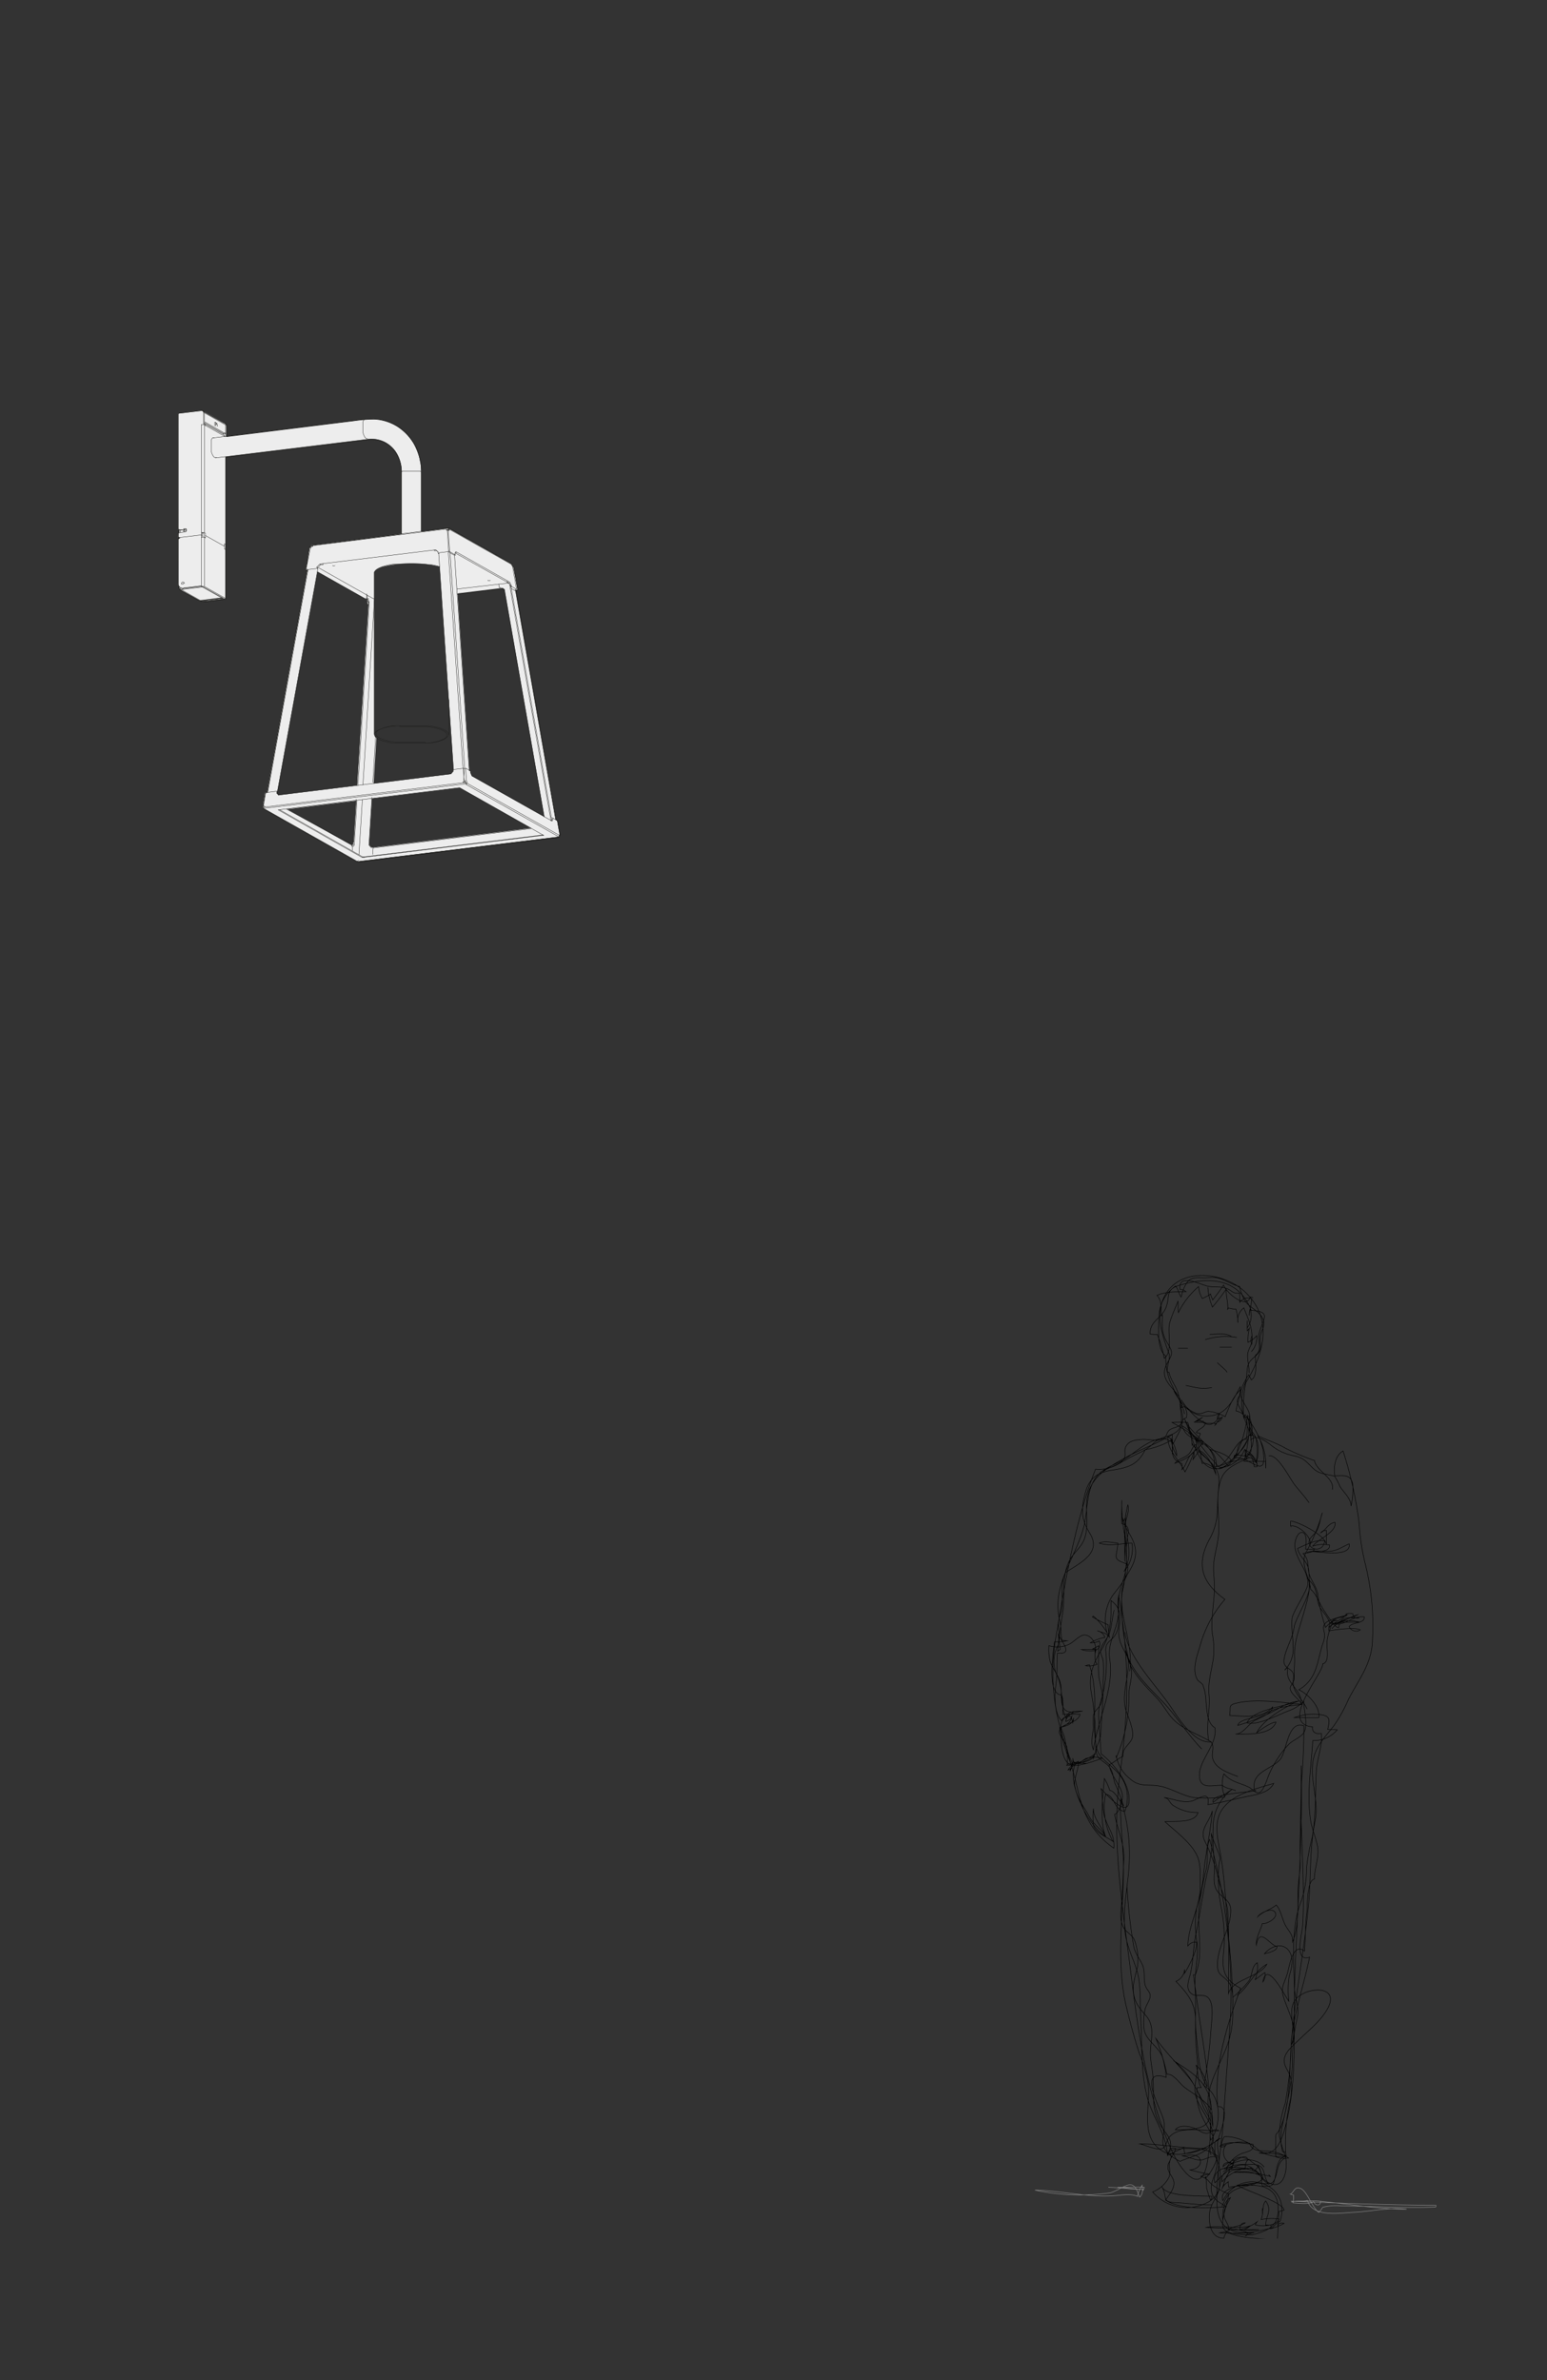 <svg id="Calque_1" data-name="Calque 1" xmlns="http://www.w3.org/2000/svg" xmlns:xlink="http://www.w3.org/1999/xlink" viewBox="0 0 260 400"><rect x="0" y="0" width="260" height="400" fill="#333333" stroke="none"/><defs><style>.cls-1,.cls-3,.cls-4,.cls-7,.cls-8{fill:none;}.cls-2{clip-path:url(#clip-path);}.cls-3{stroke:#000;stroke-width:0.08px;}.cls-3,.cls-4{stroke-miterlimit:10;}.cls-4{stroke:#878787;stroke-width:0.09px;}.cls-5{clip-path:url(#clip-path-2);}.cls-6{fill:#ededed;}.cls-7,.cls-8{stroke:#1d1d1b;stroke-linecap:round;stroke-linejoin:round;}.cls-7{stroke-width:0.06px;}.cls-8{stroke-width:0.1px;}</style><clipPath id="clip-path"><rect class="cls-1" x="173.61" y="214.22" width="67.77" height="162"/></clipPath><clipPath id="clip-path-2"><rect class="cls-1" x="29.84" y="68.9" width="64.33" height="76"/></clipPath></defs><g class="cls-2"><path class="cls-3" d="M203,216.34a10.67,10.67,0,0,0,.77,3.33,35,35,0,0,0,2.3-3c0,1.24.34,2.25.28,3.35-.23.24.22-.16,0-.19.35,0,.94.23,1.37.18a8.6,8.6,0,0,1,.33,2.28,2.57,2.57,0,0,1,1-2.49c.9,2.29,1.58,3.56,1.33,6.14a1.84,1.84,0,0,1,0-1.35c.33,1.16-.53,1.85-.68,2.93-.11.8.25,2.29.25,3.23M189.05,274.3c.61,4.25,5.13,8.82,7.49,12.22,1.38,2,4.08,6.56,7,6.22-1.95-1.17-4.45-2-6.12-3.55-1.17-1.1-1.85-2.61-3-3.82-2.28-2.44-4.64-4.55-5.21-8,.93,3.53,3.75,6.08,6.15,8.57s4.22,5.51,6.62,8m-12.57,22.91a85.77,85.77,0,0,0,1.09,10c.19,1.42,1,2.21,1.51,3.38s.12,2.34.5,3.52c.18.56.76,1,.8,1.56.06.77-.67,1.58-.84,2.31a10,10,0,0,0-.16,3.58c.41,1.86,2.51,2.83,3.08,4.58a18.68,18.68,0,0,1,.62,3.35c-4.67-1.64-1.35,4.57-.64,6.54.64,1.76.13,2.48.06,4.14s1.47,2.74,2.91,3.43c1.67-.78,4.39-1.24,5.25-3,1.24-2.63-2-5.57-2.63-8-.48-1.92.49-3.72.3-5.65a58.56,58.56,0,0,1-.34-7c.06-2.87-1.35-4.61-3.29-6.6a2.34,2.34,0,0,0,1.46-2c0,.19.05.46,0,.63.63-1,2.25-4,2-5.23a1.57,1.57,0,0,0-1.45.66c.06-3.56,2.16-6.69,2.08-10.25,0-1.53.13-3.53-.54-4.94-1-2.19-3.64-4.1-5.38-5.7,1.47-.18,5,.35,5.54-1.55a7.16,7.16,0,0,1-4.24-1.24c-.61-.45-.55-1.14-1.46-1.27,1.56.19,3.15,1,4.73.57,1-.3,3.09-1.95,2.63.62,2.31-.34,4.52-.94,6.76-1.41,1.48-.3,3.52-.59,4.31-2.16-2.86.88-6.84,1.73-8.66,4.37-1.45,2.12-.78,4.82-.35,7.15.93,5.12,1,10.28,1.53,15.44.31,3,.51,6,.59,9a20.08,20.08,0,0,0,2.67-2.7c.69-.91.41-2.51,1.46-3.12a6.13,6.13,0,0,1-.35,2.84c.55-.38,1.12-.86,1.63-1.2a2,2,0,0,1-.34,1.58c.64-3.79,3.64,2.27,4.36,3.25a15.69,15.69,0,0,1,.08-4.33,7.5,7.5,0,0,0,.48-2.72c-.46-2.88-3.09-2.8-4.66-.92.67-.21,2.17-.47,2.1-1.23-1.13-.15-2.93-3.42-3.46-.26-.09-1.23.69-2.4,1-3.58.81.11,2.87-1.06,2.08-2-.59-.73-2.45.23-2.81.8.86-.87,2.14-1.14,3.07-1.93.84.89,1,2.54,1.68,3.64.54.89,1.17,1.41,1.06,2.56,1-2.28.92-5.79.91-8.28,0-1.69.39-3.25.37-5-.05-5.45.25-10.89.18-16.34.28,12.21-.7,24.38-1.1,36.58-.26,7.94.51,16.14-1.52,23.91-.58,2.26-1.54,5.34-4.44,4.58a18.84,18.84,0,0,1,4.53.51,5.88,5.88,0,0,1-5.1-1.37c-1.26-1-3.6-2-5.31-1.85a4.4,4.4,0,0,0-.55,1.78c.43-.17.55,0,.91-.46a2,2,0,0,0,1.06,3.26c0,1.59-2.11.84-1.76,3,1.1-1.46,5-3.66,6.32-1.08-1.89-.84-2.51-.66-4.43-.48a19.09,19.09,0,0,1,6.21.67,1.07,1.07,0,0,0-.3-.3m-.73-1.28c-1.63-2.06-5.17-1.19-6.72.36.64-.47,3.49-3.11,3.95-1.66-.95-.55-2.18-.56-2.51.68-.67-.27-1.52-.24-1.65.52a16.85,16.85,0,0,1,1.75-1.13c.35,1.14-1,1.69-1.76,2m-.18,5.84c.64-1.36,1-2.22,2.32-2.87,1.08-.51,2.25-.54,3.34-1m-3.11-31.6c1.9-1.33,2.94-4.14,5-5.24-1.16,2.2-5.81,2.5-6.44,4.92,0-4.54.16-9.22-.13-13.74-.12-1.86-1.08-3.45-1.51-5.24a26.84,26.84,0,0,0-2.28-6.5c-1.07-2.1.68-3.19,1.2-5.22-.32,3.89-1.26,7.59-1.53,11.49a32.65,32.65,0,0,1-1.11,4.89,17.52,17.52,0,0,0,.07,5.78c.28,2.67-.52,5.21-.32,7.9s-.1,5.18.21,7.75c.34,2.94.29,5.93,1.81,8.55.17-.81-1.14-3.12-1.86-3.6.45,1.33.18,2.63.87,3.76a4,4,0,0,0-.68,0c-.45,3,1,5.39,2.42,7.76,1,1.58-.86,2.25-.07,3.54m20.28-88.41c1.15-1.52,3-1.53,4.57-1.14-1.15.06-5.42-.29-5.07,1.48,1.17-.21,4.42-.66,5.28-.16a1.29,1.29,0,0,1-1.88-.55c.63-.84,2.57-.43,2.57-1.62-1.82-.28-3.19,1.37-4.91,1.22.95-.74,2.63-.94,3.74-1.59-1.65.52-2.83,1.6-4.64,1.41-.49-1.55-1.74-2.18-2-3.6-.4-1.93-.27-2.53-1.85-4,1.78,1.33-1.91,6.54-2.14,8.24-.28,2-1.35,3.45-1.69,5.37s1.88,1.35,1.57,3.24c-.4,2.35,1.4,3.22,2.29,5.19m.55-27.76c.12-1.28-2.1-3.3-3.31-3a2.16,2.16,0,0,1,0-.84c1.34.1,6,2.5,6,4,0-.82,0-1.64,0-2.45-.41.11-.6,0-.93.42.91-.55,1.25-1.58,2.38-1.76.36,1.61-2.91,2.87-3.74,4a5.52,5.52,0,0,1,2.83-.18c.14,1.34-2.49,1.07-3.29,1.07,1.42,0,7,1.1,6.58-1.27-1.37.58-1.92,1.18-3.51,1.26-1.18.07-2.52-.22-3.59.19m-6.4-16.26c1.62-.18,3.49,3.84,4.43,5s1.59,1.85,2.33,2.9m-9.68-25.4a3.56,3.56,0,0,0,.89-2.68,4.18,4.18,0,0,1-1.47,1.12,7.86,7.86,0,0,1,.23-2.37c-.09.16-.28.36-.34.45a16.52,16.52,0,0,1,0-1.73,5.9,5.9,0,0,0,0,1.19,3.55,3.55,0,0,0,.47-3.19,4,4,0,0,0-.14,1.15c0-1,.46-1.81.34-2.86a1.67,1.67,0,0,0-1.95.65c0-.5,0-1.05-.06-1.56-1.08.14-1.2-.38-2-.72-1.14-.5-2-.18-3.25-.43s-5.14-2.32-4.72.54c.62,0,.7.18,1,.37-1.44,0-3.57,0-4.88.62.92,1,.62,2.19.76,3.41a.16.16,0,0,0,.15-.09c-.05,2-.13,3.12.86,4.71s.81,1.82,0,3.3c-2.07,3.55,2.81,4.62,2.31,7.56.17-.09.37-.13.53-.21a2.27,2.27,0,0,1,.33,1.89c-.8.21-.59.84-1.11,1.26s-1.16.37-1.7.78-.42,1-.92,1.37c-1,.67-2.58.16-3.68.23s-2.33.2-2.8,1.3c-.33.78.23,1.43-.45,2.2s-2.75,1.38-3.75,2m4.89,33.45c.87-5.49-3.3-11.56-.21-16.56,1.06-1.73,1.64-3.25.79-5.31-.6-1.43-1.56-2.44-1.82-4,.07.21.15.42.23.62.19-.41.36-.46.33-1-.25,3.54,1.51,6.28-.27,9.5a6,6,0,0,0,1.34-4.76c-1.9,0-3.49.59-5.5,0,.81-.44,2.14-.11,3.12,0-.2,2.55-1.06,2.64,1.61,3.51.5,1.95-1.54,3.92-2.57,5.39a7.53,7.53,0,0,0-.85,6.17,11.59,11.59,0,0,0-2.32-2.83.75.75,0,0,1-.16.15,19.82,19.82,0,0,0,2.65,1.32,15,15,0,0,0,.22,2.1c-.41-.72-1.18-.77-1.93-1.06a1.64,1.64,0,0,1,1.17,1.08,7.53,7.53,0,0,0-2.46.92,2.92,2.92,0,0,0,1.52-.32c.58,1.94-1.77,1.86-3,1.44.76,0,1.53,0,2.27,0,.06.83-.16,1.81.34,2.49a3.61,3.61,0,0,1-1.91.23,4.28,4.28,0,0,1,.64-.16c1.11,3.51.91,6.29.81,9.89-.09,3.45,1.73,6.57-3,6.52h1.32c-.6,0-1.2,0-1.78,0a6.21,6.21,0,0,0,2.13.15c-.71,0-1.81.23-2.17-.31a3.64,3.64,0,0,0-.33.62,36.66,36.66,0,0,1-2-6.31c1-.3,2.12-.35,2.35-1.59a2.45,2.45,0,0,1-.14.78c0-.26-.23-.7-.26-1a1.3,1.3,0,0,0-1.6.65c-1.4-1.35-1.16-4.62-.93-6.36s.09-3.25.22-5c3.08.35.18-2.45.15-3.31a21.41,21.41,0,0,0,.33,2.67c-.09.07-.36.28-.45.33.21-2.14.49-4.21.84-6.33.49-3-.31-6.81,1.45-9.41.8-1.18,1.84-1.94,2.29-3.36.59-1.86.2-3.85.3-5.75.19-4,2.93-5.65,6.09-7.46,2.69-1.54,5.64-2.51,8.3-4.1.07,1,0,2.41,0,3.26a8,8,0,0,0-.19-2.71,6.48,6.48,0,0,0,.94,3,5.21,5.21,0,0,0-1.45-3.27c-.22,2.46,1.91,3.88,2.84,6a21,21,0,0,0,1.52-3.37,3.78,3.78,0,0,1-.21,1.37c.31-.57.75-1.06,1.11-1.59,1.43.52,2.23,2.72,2.76,3.95-.31-2.43-3-3.27-4-5.19,0,.14,0,.3,0,.44,0-2-.75-2.86-1.25-4.6.79,2.68,5.74,4.85,4.93,8.1,1.23,0,3.28-.93,3.8-2.1.2-.42.15-1.11.35-1.48.51-1,1.6-1.27,2.24-2.17.66,1.54-.22,3-.94,4.32a2.56,2.56,0,0,1-.18-1.41c.19.65.8.76,1.14,1.33a7.09,7.09,0,0,1,.36,1.51c.16,0,.32,0,.49,0,.41-1.48-2.83-2.09-3.79-1.91a.35.35,0,0,0,0,.45c2.17-.5,5.09,3.45,4.91-.2-.13-2.78-1.61-4.92-3.14-7.11a2.79,2.79,0,0,0-.18.72c0-1.1-1.1-2-1.12-3,0-.64.74-1,.55-1.89-1.34,1.21-1.87,2.8-2.6,4.54a7,7,0,0,0-2.8-.9c-.51,0-1.18.56-2,.35a4.44,4.44,0,0,1-2.55-2.28c.61,1.19,3.3,4.19,4.74,4.15a2,2,0,0,0,1.63-1.81c-.36.4-.27.42-.36.85a3.7,3.7,0,0,0,.87-.29,1.23,1.23,0,0,1-.83.84c.26-.39.23-.43.6-.69a5,5,0,0,0-1,1.2,1.18,1.18,0,0,0,.23-.27c-.68-.07-1.41,0-2.1-.07l-.06-.3a6,6,0,0,0-1.2,0,8.7,8.7,0,0,0,1.05-.69c-.49.3-.94.53-1.41.82.62.06,1.26,0,1.87.1-.1.89-1.1.94-1.54,1.64a5.71,5.71,0,0,0,.69.15,2.22,2.22,0,0,1-.69,1.22c.31-.06.74.1,1.06.06a2.93,2.93,0,0,1,0,.66,13.4,13.4,0,0,0-2.4-2M205.5,373.1c0-1.38,0-2.91,1.3-3.77-.47,1-1.26,2-1.06,3.14.13.82.84,1.38.83,2.42-.53.18-1.09.23-1.59.36a50.81,50.81,0,0,0,5.79,0,2.83,2.83,0,0,0-1.37.49c.12-.14.21-.35.34-.48-1.63-.91-5.06-.75-7-.91,2.32-.44,5.32.38,7.43-.29a6.73,6.73,0,0,1-1.08.71,15.23,15.23,0,0,0,2.5-.06c-1.73,0-3.49.09-5.21,0,.86-.62,2-.51,2.9-1.13-.56-.09-.94.45-.91,1.14a6.94,6.94,0,0,0,2.91-1.34c-.12.15-.23.35-.33.5,1,.36,3.54.29,4-.95a9,9,0,0,0-3,.09,3.59,3.59,0,0,0,.22-1.89c0,.21,0,.42,0,.63.16-.67.1-1.38.55-1.87,1.17,1.62,0,2.53,0,4.08.3-.07.59.07.89-.08,0,.2,0,.46,0,.64a8.8,8.8,0,0,0,2.2-.86.89.89,0,0,0-1.12.33M203.31,243.58s5.23,1.27,3.06,2.73a19.47,19.47,0,0,0-4.69-4.32,44.51,44.51,0,0,0-4.71-2.94,19.68,19.68,0,0,1,2.66,0c.64,2.22,1.76,8.38,5.15,7.75s4.51-6.2,4.92-9c-.07.89,1.72,7.52-.48,6.79,1.24-.66,1.4.5,1.91,1.28a15.19,15.19,0,0,0,0-4c-.27-1.2-1.36-1.49-1.1-2.85M204.59,229c.45.48,1.5,1.26,1.64,1.64m-6.94,2.2c1.78.34,2.46.67,4.38.36m-.36-8.95c1.15,0,2.66-.31,3.65.37m3.11,13.7c.09-1.59-1.78-2.92-1.59-4.42a11.59,11.59,0,0,1,1.4-2.88c.05.27.35.61.42.89,1.14-.71.62-3,.71-4.16,1.22-.77.27-2.54.62-3.73.8-2.68,2-3.55-1.35-3.81-2.07-5.31-6.79-5.7-11.93-4.25-2.73.77-1.55,2-2.48,4-.8,1.7-2.6,2.05-2.58,4.23a7.82,7.82,0,0,0,1.21.09,17.6,17.6,0,0,1,1.16,4c1.49-1.07.55-4.19.89-5.79.25-1.13,1-2.68,1.42-3.79.07.63,0,1.27.08,1.89a13.57,13.57,0,0,1,3.39-4.36,4.65,4.65,0,0,0,.63,2,11.81,11.81,0,0,0,1.42-.76c0,.45.25.68.33,1,.62-.82,1.26-1.63,1.82-2.5.5,1.31,3.78,4.15,4.51,2a1.4,1.4,0,0,1,.46.16m-31.42,78.55c1,.09,4.1-.78,4.58-1.59a3.24,3.24,0,0,1,0,.44,7.43,7.43,0,0,0,.25-.83c-.83,1-4.25,1.74-4.18,2.92a3.58,3.58,0,0,0,.47-2.13,2.37,2.37,0,0,0,.21.79c1,.22,1.44-.56,2.17-.79a5.16,5.16,0,0,1,2.56,0c-1.11.41-4.06,1.51-5.2,1.14-1.92-.61-1.71-4.78-1.73-6.37.89-.32,1.69-.82,1.81-1.78-.18.5-.5.62-1,.84,0-.73.76-1.17,1.29-1.64-2.45.33-1.95-2.36-2.09-4.08s-1.15-2.66-1.79-4.22a8.22,8.22,0,0,1-.25-2.81,4.73,4.73,0,0,0,3.35-.21c.74-.32,1.8-1.57,2.6-1.59,1.25,0,2.14,1.68,1.89,2.82,0,0,0-.41,0-.47l-.47,0c.28-.17.71-.36,1-.54,0,1.64-.13,3.33,0,4.95s1,3.32.34,4.86c-.33.72-1,1-1.24,1.87a13.09,13.09,0,0,0,0,2c-.06,1.24-.52,2.59,0,3.81.72-5,3.51-10.21,2.76-15.19-.41-2.68,1-4.51,1.38-7.08.19-1.2,0-2.39.16-3.6.29-1.86,1.29-3.67,1.29-5.57a19.39,19.39,0,0,1,.07-3.88c.2-1.12.62-2.33-.88-2.66-.09-1.29,0-2.62,0-3.91a27.33,27.33,0,0,0,.54,6.07c.29,1.47-.16,2.76,0,4.19a58.34,58.34,0,0,1,0-6.06c.12-1.19.79-2.26.48-3.47a14.88,14.88,0,0,0-.35,5.89,27,27,0,0,1-.62,8.86,18.35,18.35,0,0,0,0,3.92,30.09,30.09,0,0,0,.89,6.27c.76,3.37-1.29,6.65-.16,9.83.43,1.21,1.27,3.17,1,4.31s-1.74,1.66-1.58,3.2c-.87.32-1.55,1.08-2.33,1.39.27,2,2.18,3.61,2.25,5.33,0,.77-.56,2.83-1.33,3,.44,2.48,1.66,4.92,1.55,7.45-.1,2.18-.16,4.46-.31,6.67-.1,1.46-.49,3.28.13,4.67.43.94,1.39,1.33,1.9,2.18a9.62,9.62,0,0,1,.56,4.78,27.25,27.25,0,0,0-.7,3.06c-.07,2.33.63,3.31,2.11,5,1.62,1.85.83,3.93.77,6.25,0,1.48.35,2.68.44,4.11.23,3.71-.41,6,2,9.16,1.14,1.5,1.26,2.23.44,4-.2-3.73-2.66-6.58-3.49-10.12-1-4.19-.75-8.45-1-12.71-.12-2.14,0-4.36-.29-6.49-.28-2.33-1.43-4.25-2-6.45-1.09-3.9,0-8.52.29-12.44a29.68,29.68,0,0,0-1.37-11.62c-.19,3.8.46,7.64.46,11.46,0,7.6-1.32,15.91.48,23.38.63,2.62,1.34,5.23,2.16,7.79a22.09,22.09,0,0,1,1.56,5.61c.23,4.38-1.7,9.74,3.77,11.47.16.84-.41,1.19-.49,1.83-.14,1.25.87,1.76,1,2.79s-.83,2.18-1.41,3c2.38,1.64,7.36,1.37,10.22,1.11-1-.66-2.06-1-2.44-2.29-.49-1.67.8-3.12.83-4.72a2.09,2.09,0,0,0-1.24-2.28c-1-.5-7.48-1-7,.68.9-.53,1.88-.88,2.74-1.38-.06.3.11.76.07,1.06,2,0,4.38-1.37,6-2.53a2,2,0,0,0-.9.61c0,.82,0,1.65,0,2.46-.95-.11-1.59.54-2.45.56s-2.19-.61-3.1-.72c.82,0,2.57-.42,3,.47.58,1.09-.72,1.94-1.65,1.89a34.38,34.38,0,0,0,3.39.76,4.07,4.07,0,0,0-1.54.35c1.26.43,1.07.65,1.95,1.44a14.14,14.14,0,0,0,2.73,1.51c-.07,1.43-1.58,4.84-.79,5.89,1.32,1.74,7.06,1.6,9,1.73.07-1.56.15-3.09.22-4.67.26,0,.62-.21.87-.21.05-1.27-6.78-3.46-7.88-4.21,2.27.12,7-1,2.38-2.53-1.95-.64-6.74-1.21-6.13,2.13,1.25-1.18,3-3.21,5-3,1.59.2,2.4,1.84,3.6,2.69,3,2.13,3.82-2,3.23-4.29a18.27,18.27,0,0,1-1-3.46,18.29,18.29,0,0,1,1-5.26A61.35,61.35,0,0,0,217,343.33c.4-4.82,2.14-9.69,3.1-14.41-2.7.95-1.24-4.09-1.17-5.23.3-4.78,0-9.84-.12-14.64a93.7,93.7,0,0,1,0-10.6c.23-2.82.33-5.57.34-8.4-2.78-1-2.85,4.31-4,5.65-1.54,1.75-5,2.07-4.3,5.22a.44.44,0,0,0,.28,0c-1,.33-7.9.46-7.24,2,.93-.8,2.19-1.51,3.22-2.23a7.87,7.87,0,0,0-3.23,6.31,45.8,45.8,0,0,0,.21,6.09c.16,1.35-.3,2.92.21,4.2.63,1.6,2.49,1.78,2.55,3.64.1,3-2.14,5.95-2.23,9-.07,2,.62,1.84,1.71,3s.83,3.34.85,4.92a15.85,15.85,0,0,1-1.34,6.95c-1.17,2.89-3.75,7.13-2.48,10.35l.3.06a10.63,10.63,0,0,1,.17,2.1,7.94,7.94,0,0,1-.14-2.5m-16.44-84.21c-.33,1.22-.38,2.51-.73,3.72-.29,1-1.31,1.9-1.52,2.83-.16.73.3,1.29.41,2a23.07,23.07,0,0,1,0,3.22c.06,3-.27,6.1-.42,9.12-.05,1-.81,2-.75,2.89.08,1.29,1.37,1.6,2.11,2.45s.68,1.72,1,2.8a34.16,34.16,0,0,1,1.47,3.84c-.57-.63-1.46-2.55-2.31-2.57a8,8,0,0,0-.9-2c-.23,2.64-.83,7.09.16,9.61-.85-1.21-2-1.91-2.68-3.18-.51-1-1.26-2-1.73-3-.77-1.6-1.49-4.4-.56-6a2.4,2.4,0,0,0-1.42.24,20.69,20.69,0,0,0-.08-2.95c-.14-.75-1.28-2-1.27-2.52,0-1.57,3.11-1.29,3.49-3-.94-.06-1.92,0-2.87,0-.08-1.05.18-2.25-.24-3.24-2.56-.12-1.4-7.12-1.18-8.95a7.37,7.37,0,0,0,2.11-.17,6.51,6.51,0,0,1-.87-.07c-.21-1-.11-2.07-.28-3-1.65-6,2.37-10.32,3.92-15.92.71-2.55.4-5.66,1.78-8,1.19-2,3.17-2.39,5-3.46,2.07-1.2,5.94-5.19,8.3-2.67,1-2.13,2-3.2,1.4-5.56-.26-1-.31-2.11-.64-3.07-.4-1.19-1.22-2.1-1.49-3.38a1.59,1.59,0,0,1-.3-.06,13.13,13.13,0,0,1-.24-2.67c-1.54-1.11-1.2-4.8-1.13-6.53a6.37,6.37,0,0,1,2.8-5.22c.42.53.56,1.41.92,1.85.24-.91.71-2.55,1.6-3s2-.12,2.9-.25c2.26-.34,3.18.92,5.33,1.49a8.8,8.8,0,0,0,.88,2.39c.77,1.15,2.43,1.69,3,3s-.25,1.82-.41,3c-.12.91.26,1.61-.16,2.48s-1.52,1.27-1.86,2.26-.13,2.08-.5,3.1a8.5,8.5,0,0,0-.22,5.7c.42,1.45,1.22,2.18.63,3.74a16.56,16.56,0,0,1-2.73,3.8,19.92,19.92,0,0,1,2.82-.62c-1.55.68-3.58,1.48-4.38,3.09s-.72,4-.82,5.66a10,10,0,0,1-1.36,4.94C201,263,202,266,205.87,268.79a19.93,19.93,0,0,0-4.21,7.91c-.54,1.79-1.37,4-.4,5.61.17.28.67.48.89.84a8.13,8.13,0,0,1,.54,2.87c.19,1.38.12,3.53,1.5,4.35.47,3-3,5.63-2.57,8.46.29,1.95,2.36,1.11,3.83,1.22.5.5,1.59.59,2.24.89m-4,69.6c-2.08.08-4.1-.29-6.16-.37-2.41-.1-1.21-.88-2.26-2.68.72,1.78,6.75,1.52,8.4,1.62,0,.38,0,.36-.21.64a17.54,17.54,0,0,1-.67-2.05,9.25,9.25,0,0,0-.16-1.89.21.21,0,0,0,0,.28,8.53,8.53,0,0,0,2-3.78,1.39,1.39,0,0,1-.9-1.49c1.22,2.57,2.65,7.21-.49,9.16a7.55,7.55,0,0,1-9.52-1.6,5.17,5.17,0,0,0,2.74-2.46c.35-.88-.07-1.77.13-2.64s.86-1.35,1-2.22a.84.84,0,0,0-1.17.77c2.45.69,4.14-.39,6.36-.8-3.74.1-7.42-.7-11.18-.73.87.21,3,1.17,3.8.76.65-.31.58-1.13,1-1.71,1.62-2.35,6-1.05,8.46-1.27-1-.5-1.28.41-2,.44-.94,0-1.28-.55-2.28-.91s-2.53-.46-3.05.33c1.38-.07,4.54.14,5.42-1.28.73-1.19-.46-2.87-1-3.9-1.32-2.5-2.4-4.74-4.72-6.45,3.61,2.27,6.18,3.93,6.39,8.3-.87-1.56-3.14-2.74-4.56-3.83-.8-.6-1.83-2.31-2.92-2.18a36.11,36.11,0,0,0-1.87-6c1.75,2.46,3.94,4.57,5.82,6.92a12.16,12.16,0,0,1,2,4.23c.43,1.18,1.33,2,1.42,3.31.07.92-.3,1.64,0,2.62,1.73-2.53,1.94-7.39-1.17-9.16a85.86,85.86,0,0,0,1.2-9.58c.07-1.26.59-4.25-.53-5.24-.77-.69-2,0-2.78-.66-1-.78-.47-2.09-.22-3.1.58-2.3.49-4.64,1-7,.67-3.13,1.05-6.3,1.72-9.43.55-2.59,1.26-4.75.8-7.44a29.52,29.52,0,0,0,1.17,3.05c.56,1.31.29,1.29.12,2.65a25.71,25.71,0,0,0,.4,6.67,26.2,26.2,0,0,1,.48,7c-.27,3-.51,5,2.81,6.71-2.29,6.16-4.52,13.19-3.86,19.88,2.55-.14.06,4.87,0,6-.11,1.43.44,2.64.15,4.07s.41,2.63.07,3.91c-.37,1.44-1.44,2.37-1.59,4s.19,4.18,2.43,4.15c0-.39.34-.74.39-1.06a14.15,14.15,0,0,0,4.36.49c2.71-.69,4.48-1.49,4.35-4.58-.19-4.61-4.91-3.84-8.31-3.44,0-.26-.1-.64-.05-.9a2.46,2.46,0,0,0-1.1,1.23c.45-1,.68-2.62,1.69-3.11.76-.36,2.26-.07,3.22-.48.11.24.37.43.46.62.27-.33.62-.4.72-1,.89,1.67.36,1.83.72,3.43,1.73.18,1.83,0,2.17-1.55.23-1.06.33-3.36,1.8-3.39a31.42,31.42,0,0,1,.59-8.86,10.8,10.8,0,0,0,.2-4.38c-.22-.92-1.05-1.82-1.09-2.76-.07-1.42,1.41-2.56,2.32-3.45,1.7-1.67,3.84-3.3,5-5.44,2.11-3.95-3.56-3.7-5.37-1.54-1.62,1.95.23,5.16-.7,7.59,1.28-2.19-.57-5.54-1.27-7.65-.63-1.92-.07-2.31.51-4.1.35-1.08.9-5.56,2.93-3.92.17-2.14.11-4.36.37-6.44.14-1.08,0-5.49,1.28-5.66,0-1.8.85-3.71.54-5.46-.28-1.58-1-3-1.21-4.69-.6-4.34.15-8.8.4-13.15a5,5,0,0,0,4.12-1.81c-.53-.06-1.08,0-1.61-.05.44-1.89.4-2.37-1.76-2.54a9,9,0,0,0-3.84.56c1.36-.05,2.74.06,4.09,0,.36-1.78-1.88-4.08-3.35-4.68,3.07-1.77,3.08-4.71,4-7.64a4.47,4.47,0,0,0,.35-1.52c0-.71-.49-1.31.1-2s2.8-1.11,3.68-1.43c-.38.41-1.45.36-2.12.73a12.28,12.28,0,0,0-1.51,1.37,31.39,31.39,0,0,1-1.32-5.7c-.29-1.34-1.15-2.21-1.46-3.38s.12-2.24-1-3.33c.63-.17,1.61-.08,1.9-.69l-1.47-.06c.05-.56.34-2.49-.44-2.76s-1.23,1-1.32,1.57c-.38,2.51,2.14,4.49,2.15,6.95,0,1.16-2.57,4.77-2.67,5.92-.14,1.63.18,3.22.18,4.85a5,5,0,0,1-1.14,3.51c-.7.91.32-.79.2.44-.22,2.23,2.49,3.16,2.3,5.6-3.27-.3-7.34-.93-10.56-.26-1.91.4-1.18.65-1.47,2.13,2.38.14,5.58.6,7.23-1.43-.18,1.27-2.23,1.79-3.17,2.39s-1.89,2.22-3.07,2.17c1.88,0,6,.26,6.81-2-.84,0-2.58,1.27-3.25,1.78,1-2,4.17-4,6.18-4.91M205,226.41h2m-9,.19h1.64m2.93-1.46a11.12,11.12,0,0,1,5.29-.37m-8.22,14.8c.82,3,5,3.17,4.77,6.93,2.27-.3,3.26-4.88,5.07-4.59.18-2,.63-4.22-1.74-4.79.13-1.29.87-2.62.69-4.06-1.33,2.56-2.52,5-5.72,4.91-2.7,0-4.25-2.06-5.44-4.25m10.78,64.85c-1.59-.64-3.9-1.34-4.26-3.17-.21-1,.58-2.23-.64-2.89-.54-2.55.31-5.15.05-7.74-.2-2,.41-4,.72-6a13.74,13.74,0,0,0-.16-4.15c-.27-2.47.26-5,.35-7.44.06-1.44-.24-2.89-.13-4.3.15-1.84.78-3.59.85-5.46.07-2.05-.25-4.09-.12-6.14.12-1.8.53-3.42-.69-4.92-1.05-1.31-2.32-2-3.1-3.61-.61.52-.65,1.22-1.2,1.69-.71.61-1.67.76-2.26,1.49,3-1.09,5.1-2.83,2.34-5.57,1.47,1.78,2.61,3.49,4.18,5.19.83.91.74,1.29,2.13.93a4.76,4.76,0,0,0,3.06-2.86,4.16,4.16,0,0,1,2,2c.44-.94.67-4.79-1.18-4.41a.78.78,0,0,0,.43,0,6.36,6.36,0,0,0-.53-3.26m-4.2,129.33c-.08-1,.85-1.61.94-2.71a12.7,12.7,0,0,0,2.69-.24,1.43,1.43,0,0,1,.58-1.46c.47.59,1.37.9,1.72,1.57.77,1.48-.23,1.41,1.58,2.6-1.15-1.66-.26-3.31-2.84-3.29-1.26,0-3.46-.17-4.31.92a4.76,4.76,0,0,1,2.5-2.68c.77-.38,2.3-.37,2.05-1.62-1.37-.13-4.48-.68-5.59.31,2-.49,3-.94,5-.49.36,1.29,1.64,1.27,2.62,1.31a7.22,7.22,0,0,1,3.94,1.18,4.81,4.81,0,0,1-2.13-.18,29.8,29.8,0,0,1,0-3.78c1.35-1.36,1.66-4.48,2.08-6.3a32.06,32.06,0,0,0,.7-6.18,30.67,30.67,0,0,1,.75-6.91c.54-2-.4-3.49-.44-5.49-.08-4.61-.58-9.95,1.14-14.28a16.19,16.19,0,0,0,.91-5.59,37.07,37.07,0,0,1,.95-5.15c.7-3.79.47-7.53.71-11.33.13-2,1.1-4.23.82-6.18-.81.16-1.6-.14-1.46-1.09-5.77-.54,1.94-9.15,1.69-10.59,1.15-.23.73-2.33.73-3.23,0-1.62.57-2.53,1-4.09a2.21,2.21,0,0,1,.63,0c-.65.11-1.26.47-1.29,1.16.88-.86,2.37-1.35,3-2.26a2,2,0,0,1,1,0c.08.6.47.83,1.09.7-1.67.05-3.21-.53-3.46,1.62-.63.1-1.9-2.06-2.35-2.69-.67-.91-1.53-3.21-2.35-3.7-.28-2.21-1.83-4.41-.74-6.34a31,31,0,0,0,2.7-6.57c-.36,1-.48,2.12-.92,3-.25.52-1.12,1.11-1.25,1.59-.48,1.77,2.41,2.22,2.54.12-1.49-.24-3.22.72-4.53,1.28.23,1.37,1.52,2.08,1.82,3.36a19.57,19.57,0,0,1,.14,2.88c.13,2-1.86,7.25-2.23,9.23-.5,2.65-.07,2.3-.33,5.08a11.61,11.61,0,0,1,0,1.56c-.09.41-.68,1-.65,1.42.08,1,1.49,1.72,1.94,2.71-2.51.29-4.16.4-6.29,1.64-1.16.68-4.11.66-4.47,1.87a32,32,0,0,0,7.24-3.07,7.78,7.78,0,0,1,2.95-1c-2.25.94-7.42,1.29-8.65,3.63,1.84.53,5.26-1.36,7-2a6.9,6.9,0,0,0,2.56-1.59c0,1.45.78,4,0,5.27-.49.75-1.82,1.26-2.48,1.9a17.48,17.48,0,0,0-3.31,5c-.31.63-.94,3-1.75,3.17-.57.13-1.16-.65-1.62-.89-1.6-.81-3-.83-4.27-2.29a5.72,5.72,0,0,0,.17,3.91,24.64,24.64,0,0,1-5.29.09c-2-.38-3.71-1.56-5.68-1.93s-3.42.27-5.09-1.33A6.13,6.13,0,0,1,187.6,295c0,.13,0,.27,0,.4a25.42,25.42,0,0,0,2.13-10.49c0-1.86.85-3.36.24-5.24-.7-2.19-2.17-3.42-1.92-5.8.2-2,.55-3.55-1.33-4.87.06,2.81,0,5.66-1.5,8.1s-2.38,4.53-1.76,7.65a40.89,40.89,0,0,1,.64,7.43c.07,3,1.28,3.25,3.21,5.18a6.27,6.27,0,0,1,1.73,7.06c-1.86-.16-1.65-2.72-3.23-2.87a11.76,11.76,0,0,0,1.25,7.93c-1.2-.86-2.87-1.38-3.29-2.72a12,12,0,0,1,0-2.81c0,1.76,1.52,3.14,2,4.64-1.6-.94-3.45-3.75-4.09-5.43a12.31,12.31,0,0,1-1.08-3.16c-.07-1.33.7-2.59.65-4a3.88,3.88,0,0,0-1.75,1.47c1.26-.5.53-1.5.19-2.35a19.9,19.9,0,0,1-.76-3.09c-.21-.89-.84-1.62-.52-2.56.44-1.33,2.35-1.77,3.55-1.89-1,0-2.82-.14-2.75,1.28-1.09-2.27-.43-4.7-1.42-7a5.56,5.56,0,0,1,0-5.28,4.71,4.71,0,0,0,.14-2.68,5.45,5.45,0,0,1,.38-2.85c.63-2.19-.33-4.73.81-6.8,2.68-1.73,6.08-3.34,4-6.64-1.4-2.23-1.43-4-.77-6.53s1.86-3.58,4.52-4,4.36-.86,5.6-3.44a13.93,13.93,0,0,0,4.51-1.66c.17,2-.39,3.24,1.66,4,0,.3.1.69,0,1,.68-.58.8-1.62,1.37-2.35s1.44-1.19,2-2c-1.74-1.31-2.66-1-3.31-3,2.52,1.48,3,3.67,3.31,6.31,1.17-.15,1.65.78,2.63.88,1.31.14,2.16-1.33,3-2.1,2.19-1.94,2.46-3.29,2.35-6.34a26.43,26.43,0,0,1-.91,7.2c1.21.07,2.44,0,3.64.05,0,.28,0,1.12,0,1.1a9.31,9.31,0,0,0-1.31-5.42c1.61.74,3.19,1.24,4.66,2.09a38.36,38.36,0,0,0,4.85,2.06c.31,1.82,3.43,2.89,3,4.89m-25.58-14.43c.05,1.38.68,3.64-.52,4.63s-2.77.81-4,2.05-2.57,1.6-4.14,2.47c-2,1.1-3.15,2.05-5.56,1.84-3.38,8.69-4.93,18-6.47,27.13a36.62,36.62,0,0,0,0,14.15c.92,4.08,2.41,8,3.36,12.1,1,4.43,2.38,7.65,6.19,10.32.17-2.16-.78-3.05-1.44-4.92-.57-1.59-.36-3.42-.7-5.09.86,1,4.58,5.13,4.71,2,.11-2.94-2.58-6.19-4.71-7.86l-.42-6.16c-.14-1.92.81-3.51,1-5.36a23.13,23.13,0,0,0,.26-5.29c-.4-2.34,1.17-1.88,1.84-3.81.61-1.76-.1-4.06.27-5.92,1.65,9.57,1.89,17.85.23,29.91-1.59,11.54.61,23.32,2,34.89,1.18,9.52,2.71,19.62,6.7,28.43,1.48,3.27,5,8,6,1.82,1.48-8.73-.64-18.53-1.79-27.17l-.57-4.2.31,0c1.39-3.14.37-7.42.58-10.87a45.61,45.61,0,0,1,1.3-7c.34-1.61-.15-3.43.53-4.87a95.63,95.63,0,0,1,3.52,29.33c-.3,5.68-.81,11.34-1.14,17-.28,4.9-1.34,9.95-1.16,14.85.22,5.94,4.85,5.27,9.36,4.06a4.14,4.14,0,0,1,1.27-1.09c2.07-6.48-6.74-9.23-9.61-3.45-1-2.33,4.62-3,5.95-2.93,1.89.09,2.44.53,3-1.41.28-1,.4-2.4,1.57-2.81a2.11,2.11,0,0,0,0-1l-.5-.06c-.84-3.24.44-5.61.86-8.78s.37-6.28.6-9.38c.6-7.87,2.18-15.56,2.91-23.42.44-4.74.13-9.33,1.09-14,.78-3.76-1.27-7.52-.08-11.16.63-1.93,2.07-3.32,3.26-4.89a25.08,25.08,0,0,0,2.39-4.3c1.75-3.51,4-6,4.08-10.16a43.13,43.13,0,0,0-1.24-12.82,36.73,36.73,0,0,1-1-6.68,66.3,66.3,0,0,0-2.7-12.18c-1.36.71-1.64,2.78-1.39,4.17,1.57,0,2.6-.29,3,1.32a12.41,12.41,0,0,1-.28,3.77c.06-1.21-1.24-2.32-1.85-3.29a10.71,10.71,0,0,0-.91-1.74c-1.42-.41-2.56-.28-3.65-1.36-1.3-1.28-1.66-1.81-3.53-2.14a8.58,8.58,0,0,1-3.71-1.89c-.75-.53-2.3-1.66-3.17-.73,0-1.09.41-4.08-1.24-3.8a24.86,24.86,0,0,1,.37-5.79c3-4.81,4.64-10.51.09-15.06-3.78-3.79-12-4.6-14.12,1.42-1.06,2.94.17,6.13,1.19,8.89.09,1-.44,1.87-.34,2.92a8.32,8.32,0,0,0,.89,2.47c.59,1.52,1.75,3,2,4.63"/><path class="cls-4" d="M192,368.25a1.37,1.37,0,0,1-.46,1c-.33-.74-.59-1.93-1.45-2.07s-2.64,1.24-3.66,1.37a35.86,35.86,0,0,1-12.49-.48c4.48.09,8.86,1.28,13.35.94,1.25-.09,2.7-.38,3.88.1a5.18,5.18,0,0,1,.79-1.86c0,.29.08.66.06.95a1,1,0,0,0,.3-.6c-1.49-.09-3,0-4.51,0,1.48,0,2.93.34,4.4.34-2,.05-4-.31-5.94-.34m30.8,2.52c.61-.39,1.85-.06,2.67-.32.82,2.91,5.47,2.12,7.74,2,2.92-.12,6-.89,8.93-.52-4.83,0-9.77-.87-14.57-1.35-1.7-.17-3.23.13-4.88,0,8.13.33,16.25.65,24.38.7a.35.35,0,0,1-.06.28c-5.25.23-10.55-.16-15.81-.18a8.83,8.83,0,0,0-3.21.24c.11-.05-.45.74-.63.85-1.11-.82-2-3.73-3.14-4.06-.89-.27-.92.46-1.58,1a4.93,4.93,0,0,0,.48.14,4.3,4.3,0,0,1-.08,1.31c.9.07,2.93.3,3.46-.22.26.73,1.24.84,1.18-.1"/></g><g class="cls-5"><path class="cls-6" d="M79.29,130.43l-.23-.54a.63.63,0,0,0,0-.24l-.17-.1-2-29.82,7.61-.93.31.26,6.69,38.24Zm-16.54,12s-.29,0-.29,0l-.43-.49.49-7.74,14.68-1.81c.13,0,.08,0,.08,0l12,6.78ZM60,132l-13.15,1.64-.3-.3,6.79-37.24a.07.07,0,0,1,.06,0l8.23,4.65.12.62,0,.19.16.1Zm-.57,9.55a.14.14,0,0,0-.1,0c-.06,0-.06,0,0,.11v.12l-.19.31L48.24,136l11.61-1.43Zm3.47-18.14c0-.57,0-27.14,0-27.14s-.11-.49,1.32-1a20.39,20.39,0,0,1,9.6-.06s.05,0,.06.06l.36,5.2,0,.07,2,28.81a.3.3,0,0,0-.06.26l-.39.47-13,1.62.47-7.72a.76.76,0,0,1-.34-.58m30.79,14.54a.39.39,0,0,0-.21-.13L86.68,99.24l.29-.13s-.63-3.74-.7-3.85-.11-.08-.14-.21c-.07-.29-.17-.33-.17-.33L75.42,88.78h-.18a1.39,1.39,0,0,1-.27,0l-4.12.51v-9.9a12.61,12.61,0,0,0-.17-1.81,10.3,10.3,0,0,0-1.11-3.06,8.87,8.87,0,0,0-2.72-2.85,8.35,8.35,0,0,0-4-1.27,24.46,24.46,0,0,0-3.37.29L38.06,73.34s0-1.67,0-1.9-.14-.25-.14-.25-3.51-2-3.71-2.08a.81.81,0,0,0-.35-.15l-3.75.46a.21.21,0,0,0-.21.21s0,18.93,0,19.18.15.28.15.28v.45c-.09,0-.14.16-.14.16a4.62,4.62,0,0,0,0,.54.16.16,0,0,0,.19.14v.07a.31.31,0,0,0-.19.22s0,7.07,0,7.47.19.48.19.48c-.08.39.14.41.14.41v.07s3.28,1.79,3.3,1.83.14,0,.14,0l.16.09.35,0c.06.08.36.07.36.07s3-.4,3.2-.42.17-.12.17-.12l0-23.77,17-2.08,6.67-.82a4.88,4.88,0,0,1,5.28,2.77,6.28,6.28,0,0,1,.6,2.61V89.68l-15,1.92c-.21-.06-.28.31-.31.35A.51.51,0,0,1,52,92s-.59,3.31-.63,3.56,0,.2,0,.2l.23.13-6.76,37.28-.25,0c-.09,0-.1.18-.1.18s-.27,1.74-.31,1.9,0,.21,0,.21,0,.31,0,.31.2.2.2.2l15.47,8.75a.86.86,0,0,0,.42.08l33.51-4.12a.37.37,0,0,0,.2-.31,1.16,1.16,0,0,1,.09-.14s-.39-2.24-.44-2.34"/><path class="cls-7" d="M54.27,94.88l-.4.05m0,0,0,0m.4-.05a.11.11,0,0,0,.08-.08m-.84.48,0,0m-.08.24-6.82,37.62m13.59,11.65h0m-.89-3.13v0h0m0,.25v-.17m-.2.47.19-.3m0,0h.15M60.94,144a.53.53,0,0,0,.22,0m-.84.8h0m33.49-4.11h0s0,0,0,0h0m0,0h0m-31.08,1.81,26.61-3.26m-26.89,3.27L62,142m29.29-1.68L61.16,144m31.53-6.43v0m0,.19,0-.17m-.06.41.09-.24m.15,0-.15,0M60.94,144,47,136.09m-2.74-.33a.43.43,0,0,1,0,0m15.78,9H60m-15.68-9v0s0,0,0,0l0,0,0,0,0,0h.08m-.2-.42a.17.17,0,0,0,0,.07m0,.13,0-.13m0-.07,0-.09m.24.36v.12m0,0v-.13m-.1-.22a0,0,0,0,0,0,0m15,6v0m0,.17v-.17m-.21.48.2-.31m-.35.3L48.18,136m-1.6-2.83s0-.05,0-.06m0,.23,0-.17m.26.5-.29-.33m-.07-.06.07.06M78,129.2h0m.24,2.46h.05m-.13,0h0m.14,0a.08.08,0,0,1,0-.05m0,.05h-.08m.13,0v.16m.15-.21-.14,0m0,0h0m0,.17h.08l0,0,0,0,0,0a0,0,0,0,1,0,0,.17.17,0,0,0,0-.07M94,140.38v0s0,0,0,0l0,0a.05.05,0,0,1,0,0s0,0,0,0l0,0-.05,0m-15.75-9h-.08m0,0h0m.16.18h.05m-.05,0h-.08m0,0h-.08m0,0h0M44.5,135.88h0m0,0,0,0m0,0,0,0m0,0h0m15.64,8.83H60m.05,0h.08m.11-.09-.11.09m.12-.09h0m-.11.09.12-.09m-.12.09h.08m0,0h0m33.54-4.11h0m0,0,0,0m0,0h0m0,0,0,0m-32.91,3.5-14.1-8m0,0h.08m0,0,30.22-3.71m.22,0a.53.53,0,0,0-.22,0m.22,0,14.09,8m0,0h-.08m0,0-30.21,3.7m-.22,0a.41.41,0,0,0,.22,0m16.93-12.95-.14-2m.19,2.23a.08.08,0,0,0,0-.05m-.07-.2a.19.19,0,0,0,0,.07m-.08.29,0,.05m0-.05.11-.11m-.14.16-.07-.06m.07.06h0m-.07-.06v.11s0,0,0,0,0,0,0,0l0,0,0,0m-33.49,4.11v-.07a0,0,0,0,0,0,0,.06.06,0,0,0,0,0v0s0,0,0-.06m33.63-4.27-.11.11m.11-.11a.08.08,0,0,0,0-.07m0,0L78,129.19m0,0a.07.07,0,0,0-.06-.07h0m-1.66.2,1.66-.2m-1.66.2a.1.1,0,0,0-.08.1m0,.16v-.16m-.39.64.4-.48m-.4.48-28.92,3.55m0,0-.35-.39m0,0,0-.17m0,0a.07.07,0,0,0,0-.08h0m0,0-1.81.23m0,0a.08.08,0,0,0-.08.07m-.37,2,.37-2m-.37,2a0,0,0,0,0,0,.06m.22.22-.22-.22m.24.26a.05.05,0,0,0,0,0M78,131.48l0,.05m.18-.28.14.31m15.82,8.71,0,.08m0-.08a.06.06,0,0,0,0-.06M93.68,138l.39,2.26M93.68,138a.18.18,0,0,0,0-.09m-.78-.43.78.43m-.78-.43h0v0h0v0m0,.17,0-.17m-.09.52.12-.35m-.12.35-13.49-7.61m0,0-.23-.55m0,0v-.16m0,0a.16.16,0,0,0,0-.11m0,0-.84-.47m0,0h0v0m.14,2-.14-2m.14,2a.19.19,0,0,0,0,.07m.14.31-.14-.31m.15.36a.43.43,0,0,1,0,0M94,140.35s0,0,0,0M71.69,124.89l.37,0,.36-.06.34-.06.33-.07.3-.07.29-.08.26-.09.24-.09.22-.09.19-.1.16-.1.14-.11.11-.11.08-.1,0-.11,0-.11v-.11l0-.11-.07-.11-.09-.11-.12-.11-.15-.1-.18-.1-.2-.09-.23-.1-.25-.08-.28-.09-.3-.08-.31-.07-.34-.06-.35-.06-.36-.06-.38,0-.4,0-.4,0-.4,0-.42,0H68.21l-.41,0-.41,0L67,122l-.39,0-.37,0-.36,0-.34.07-.33.07-.3.07-.29.08-.26.09-.24.09-.22.09-.19.1-.16.1-.14.11-.11.1-.08.11,0,.11,0,.11v.11l0,.11.07.11.09.11.12.1.15.11.18.1.2.09.23.09.25.09.28.09.3.07.31.08.34.06.35.06.36.06.38,0,.4,0,.4,0,.4,0,.42,0h1.67l.41,0,.41,0,.39,0Zm-8.21-.73.2.1.22.09.25.1.27.09.29.08.32.08.33.07.35.06.37.06.38,0,.4,0,.41,0,.41,0,.43,0,.42,0h1.3l.42,0,.43,0,.41,0,.41,0,.39,0,.38-.06.37,0,.35-.07.33-.07.31-.08.29-.09.27-.09.24-.09.22-.1.19-.1L75,124l.13-.11.11-.11.08-.11,0-.12,0-.11v-.11l0-.12-.06-.11-.1-.11-.13-.11-.16-.1-.18-.11-.21-.1-.23-.09-.26-.09-.28-.09-.31-.08-.32-.07-.34-.07-.36-.07L72,122l-.39,0-.4,0-.41,0-.42,0-.43,0H68.26l-.43,0-.41,0-.41,0-.4,0-.39.05-.38,0-.35.07-.35.07-.32.07-.3.08-.28.09-.25.09-.23.1-.21.1-.18.1-.15.11-.12.11-.1.11-.06.11,0,.11v.12l0,.11.06.11.08.11.11.11.14.11ZM62.9,96.28v0l0-.12L63,96l.08-.11.11-.11.13-.11.17-.1.19-.11.22-.09.24-.1.27-.09.29-.08.31-.08.33-.07.35-.07.37-.06.38,0,.39,0,.41,0,.41,0,.43,0,.42,0h1.72l.43,0,.41,0,.41,0,.4.05.38,0,.37.06.35.07.33.07.32.08.29.08m-11.25,5.34L53.5,95.39m9.13,5.15a.77.77,0,0,0,.27.08M85.35,98,76.78,99M85.48,98l-.13,0m-3.1-.44v0m-.07,0h-.09m.16,0v0m.1,0h0l0,0m0,0H82l0,0h0m.36,0,0,0v0m0,0H82l0,0v0h0l0,0h.28v0ZM56.21,95.09v0m-.27,0h0v0h0l.06,0h.21l.05,0v0h0m-.33,0h.31v0H56v0ZM36.16,71.55l.18,0m-.07-.59-.18,0m.36.34v0s0-.06,0-.09,0,0,0-.08l0-.06a.1.1,0,0,0,0,0s0,0,0,0h0m.08.59h0s0,0,0,0l0,0a.64.64,0,0,1,0-.07V71.3M31.23,88.86l-.08,0m-.28.52.08,0m7-18.19-.14-.08m.17,20.42V76.74m-3.77-7.66L34,69m-4,20,.14.08M30,90.29l.14.08M61.39,70.45,35.82,73.59m.4,3.36,25.57-3.13m9,5.57c0-.09,0-.19,0-.29s0-.34,0-.5,0-.34-.05-.51,0-.33-.08-.49-.06-.33-.1-.49l-.12-.49-.15-.47c-.05-.15-.11-.31-.17-.46l-.19-.45c-.07-.14-.14-.29-.22-.43a4.49,4.49,0,0,0-.24-.42c-.08-.14-.17-.27-.26-.4s-.18-.26-.27-.39l-.3-.37c-.1-.12-.21-.23-.32-.35s-.22-.22-.33-.32-.23-.21-.35-.31-.24-.2-.37-.29l-.38-.27-.39-.24c-.14-.07-.27-.15-.41-.21l-.42-.2-.43-.17-.44-.14a3.74,3.74,0,0,0-.45-.12l-.45-.1-.46-.07-.47,0H62.5a3.69,3.69,0,0,0-.47,0,3.59,3.59,0,0,0-.47,0l-.17,0m.4,3.37.17,0,.37,0c.12,0,.24,0,.36,0l.35,0a2,2,0,0,1,.35.06l.35.07.34.11.32.13a3.13,3.13,0,0,1,.32.15l.31.18.29.2.28.22a9.2,9.2,0,0,1,.51.51l.23.28.2.3.19.32c.06.11.12.22.17.33s.1.23.15.35.09.24.13.36.07.24.1.37l.09.38.06.39c0,.13,0,.26,0,.39s0,.25,0,.38v.1m0,0V89.68m3.34-.41V79.39m-33.24-6.5.3,0m-.15-1.76-3.52-2m-4.1,21.23v.14m0-1.42v.47M30.29,99l0,0m-.22-.43v.25m7.83,1.72V92.35m-7.63,6.4.14.08m56.33.31.15,0M51.57,95.67l.07.06m34.32-1L75.43,88.79m-.38,0L52.53,91.52m23.85,1.75.15,0M73.67,93l.07.06m-11,49.43h-.07m-3.47-.34h-.14M84,98.76h.07m9.35,39L86.65,99.07M76.6,92.89l.07,0m-1.31-3.8-.06,0M73,92.52l0,0M51.65,95.73l-6.78,37.45m14.56,8.36h-.11m34.38-3.61h0m-33.36,6.84,33.5-4.11m-1-3.23-.14,0m-48.37-1.55L60,144.73m-13.4-11.67-.07-.06M78,129.17l0,0m.19,0-.15,0m-2.57-5.69v-5.88M62.9,96.28v27.18M82,97.52v0m.38,0v0m0,.06,0,0m-.37,0,0,0M55.94,95v0m.38,0v0m0,0v0m-.36,0,0,0"/><path class="cls-7" d="M37.88,72.85h0m-.6,27.62.15.08m-3.59.44-.14-.08m.14.08,3.59-.44m.29-8.36h0m0,0a0,0,0,0,0,0,0m0-.72h0m-4,9.46,3.58-.44m0-.1v.1m-2.84-10.1h0m0,0a0,0,0,0,0,0,0m-4,8.75h-.13a.19.19,0,0,1-.11-.07.61.61,0,0,1-.07-.1m.13.08,0,0m-.21-.18a.17.17,0,0,0,0,.05.18.18,0,0,0,.08.06l.07,0m3.79-.33v-.1m3.21,1.91-3.59.45m.38-2.26,3.21,1.81m-3.21-1.81-3.59.44m3.57-.45v-.1m-3.59.54,3.59-.44m.24-8.35h.06m0,0a0,0,0,0,0,0,0m0,0v-.7m0,0,0,0h0m0,0-.32,0m0,0h0m0,0,0,0M30.49,98h0m0,0,0,.08,0,.07.06,0,.08,0h.08l.07,0,.06-.06,0-.08L31,98m3.24,3a.68.68,0,0,0,.4.07m3.14-.38-3.14.38m-.32-.08h.18m3.13-.38-3.13.38m3.49-8.58s0,0,0,0m-.33,8.24h0m.13.1h.11l0,0,0,0,0,0v0h0l0,0M34,90v.28M34,90l-.14-.07m-3.4,8.94a.69.69,0,0,0,.4.08m3.2-.38,3.55,2m-3.25-2,3.56,2m0-8.19-.18-.1m0,0v-.37M34.52,90.4V90m0,.37-.17-.1m-3.5,8.61L34,98.52m-3.66-8.19-.28.18m0,0a.19.19,0,0,0-.09.16m0,0V98.1m0,0a.69.69,0,0,0,.64.73h.11m0,0,3.14-.39m0-8.55v.36m-3.45.06,3.45-.42m-3.45.42-.07,0m4,0a1.06,1.06,0,0,0-.5,0m.2,8.28H34m.36,0a1,1,0,0,0-.5,0m28.05,3.21-.13-.07m0,0a.07.07,0,0,0,0,0m0,0v-.19m0,0-.15-.52m.3.52h-.15m22.68-2.57-7.62.93m10-.56h0m-.08,0h0m0,0s0,0,0,0m-.07,0s0,0,0,0m-2.25-.34.37.3m1.1-.4.89.5m-.91-.54a.05.05,0,0,0,0,0m0-.23,0,.19m0-.19-.25-.51m.4.47-.15,0m-24.22,2.41h.15m-9.32-9.24-.07,0-.07.05-.05.07a.31.31,0,0,0,0,.08m-.07.12a.15.15,0,0,0,.07-.12m.21-.22h0m0,.17v-.16m-.82,4.28-.25-.14m0-.06a.07.07,0,0,0,0,.06m.26,0h0m-.3-.07L52,92m.15,0H52m.35-.13h0v0m-.21.16,0,0m-.71,3.71L52.18,92m9.59,8.85-8.4-4.74m8.4,4.74.15.52m0,.2v-.2m0,.2h0M51.67,95.73l1.69-.2m0,0,0-.19m-.07.23a.08.08,0,0,0,0,0m0-.19-.07-.06m23.27-2.4,9,5.06m0,0,.15,0M86,94.74l0,0s0,0,.05.06,0,.05,0,.07M75.52,89a.19.19,0,0,0,0-.08l0-.06-.06,0h-.07m.05.22a.05.05,0,0,0,0,0h0m0-.17v.17m-.24-.18a.64.64,0,0,0,.24,0m-.24.15a.63.63,0,0,0,.24,0m0,.16a.11.11,0,0,0,0-.11m0,0,.15,0m-23,2.71s0,0,0-.07,0,0,0,0l0,0h0m22.54-2.6v-.16m0,0h0l0,0,0,0s0,0,0,.07m.11,0h0v0m1.34,4.31h0M75,89a.36.36,0,0,0,0,.11M75,88.9,75,89m.3.14-.11,0M53.81,94.8l.07.06m19.77-2.1-.34-.28m0,0-.07-.06m.5.59h0m1.47-3.88-.07-.06m-1.52,3.67v.18m0,0a0,0,0,0,0,0,0h0m0,0,1.69-.21m-.21-3.67h0M75,88.9a.16.16,0,0,0,.14.18h0m-22.83,2.8a.25.25,0,0,0,.18-.22m-.18.22h0m-.69,3.74s0,0,0,0h0m1.69-.2a.08.08,0,0,0,0,0m0,0,0-.19m0,0,.45-.44m0,0,19.43-2.38m0,0,.41.33m1.73,0a0,0,0,0,0,.05,0m.06.06.89.5m-1.15-4.13.24,3.58m-.09-3.62-.15,0m.15,0,.24,3.58m0,0,.89.5m0,0h0m0,0V93m0,0,.15-.29m0,0,9.06,5.12m0,0,.25.51m0,0,0,.19m0,0a.05.05,0,0,0,0,0m0,0,.89.5m0,0h0m0,0-.67-3.82m0,0-.14-.19m-.07-.17a.36.36,0,0,0,.07.17m-10.64-6a.11.11,0,0,0,0-.11m0,.11-.11,0m.09,3.62a.08.08,0,0,0,0,0m.13-.09a.08.08,0,0,0,0,0m-13.71,8.52-.12-.42m0,0-.19-.1m.19.1H62m-.36-.2,0-.66m0,.66a.1.1,0,0,0,0,.09m1,43.05.08-1.27m0,0a.08.08,0,0,0-.06-.09h0m0,0-.37.05m0,0-.28-.3m.49-8-.49,8m1.13-18.27-.48,7.78m-2.78,2.83-.44,7.09m2.5-40.35L60,132m2.06-30.75h-.15m-2.61,40.68h.24m2.22-41.88,0,.58m0,0a.08.08,0,0,0,0,.09m0,0,.18.11m0,0,.12.41M60,134.49l-.46,7.45m2.52-40.69L60.17,132m-.61,10-.17.25m0,0-.17-.09m0,0h0v0m0,0,0,.76m25-44.15h0m1.59-.41L85.48,98m0,0-.19-.1m.19.1.12,0m-.35-.16V97.7m0,.06a.18.18,0,0,0,0,.09m-1.43.32.09.52m0,0a.08.08,0,0,0,.08.07m.75.24,6.72,38.31m-.27,2.93v0M85.67,98.36l6.93,39.52M85.8,98.32l-.13,0m6.91,39.56,0,0m0,0h.06M85.84,98.41l6.85,39.11M75.29,89.11h0m0,0h0M73,92.56h0m.31,0-.31,0m5.11,39v-.07M76.39,93.27l2.47,36.26M73.73,93l2.47,36.32M53.87,94.93l-.35.35"/><path class="cls-7" d="M36.27,70.94h0l0,0,0,.06v.27l0,.09,0,.07,0,0h.05m1.72,0-.15-.08m-3.58,0,.1-.11m3.17,1.78-3.17-1.78m-.11-1.9-.14-.08M30.14,89l.14.08M37.71,73.3l-3.17-1.79M30.11,90.3l.14.08m4.1-19V89.48m-.5-18.14V89.43m27.54-19h0l-.08,0-.09.06-.07.09-.07.11-.06.14L61,71l0,.18,0,.2v.65l0,.22,0,.23,0,.21.06.21.07.19.07.17.09.15.08.13.1.1.09.08.09,0,.1,0h0m9,5.57v0l0,0-.06-.06-.08-.06-.12,0-.14,0-.16,0-.17,0-.2,0-.21,0H68.55l-.2,0-.19,0-.17,0-.15,0-.13,0-.1,0-.07.06,0,.06,0,0m-29.9-6.5.3,0M34.33,69.4h0m0,1.46h0m0,0h0m0-1.48,3.52,2M33.71,100.9h0M34,89.57h0m-.34,11.33-3.21-1.82m-.16-9.6v-.36m0,9.87v-.23m.61-.78V97.9l0-.07-.06,0-.07,0h-.08l-.07,0-.06.06,0,.08V98M31,98h0m3.52,3,.14.08m3-.49v0m0,0,.14.08M34.35,90.3v8.19m-.5-8.24v8.19m28.06,3.14h-.14m0,0h.15m24.79-2.4h0m.12,0,.15,0M86,98.6l-.15,0m0,0,.15,0M52.17,91.92h.07m-.87,3.74h.15m.08,0,.07.06m1.66-.3.07.06m0,0-.07-.06m22-6.53.05,0m-.3,0h0m.41.14-.15,0M73.7,93l.07.06m-21.3-1.35L75,88.9m1.41,4.37.15,0m-1-4.28,10.54,5.94M75.64,92.73l-.15,0m-13.72,8h-.14m0-.09h.15m-.88,33.75-.57,9.2m2.6-42.91L61,131.88M84,98.76h.07m1.15-1,.06,0m.12.07-.14,0m1.34,1.21,6.78,38.68M76.61,92.88l.06,0m-1.36-3.75h0M73,92.52l.07,0m5.17,39.05h0M75.64,92.85l2.46,36.27M75.36,92.83l2.46,36.3M54.27,94.88l-.06-.06m-2.44.9L45,133.16m14.45,8.46h-.15M61.16,144v.16m30.21-3.71v-.1m-30.43,3.79V144m-14.1-7.83v0m-2.34-.28v0m2.08-2.73-.07-.06m31.54-1.46v.16m.21,0,15.62,8.81m-.1.07-33.49,4.11M78,129.19h0m.14,2.12.06,0m0,.08-.07-.06m-33.56,4.5L78,131.76m-.08-.23-33.49,4.11m33.82-4.43-.15,0M94,140.38l-15.62-8.81m-42-60.37H36.3m.08.11h-.05m0,0,0-.08m0,0v-.12m0,0,0,0m0,0,0,.09m0,0v.12m0,0,0,0M36.09,71h0l0,0,0,.06v.27l0,.09,0,.07,0,.05h0M31,89.13,31,89m0,0h0m-.14,0,.1,0m0,.14,0,0m-.1,0,.1,0m0,.25.06,0h.08m0,0a.29.29,0,0,0,.26-.33.28.28,0,0,0-.12-.21m-.35.22.06-.11m0,0,.11,0m0,0,.05.1m0,0-.05.11m0,0h-.11m0,0-.06-.09m.13.28.08,0,.08,0,.06-.08,0-.09V89l0-.08-.05-.08-.07,0-.08,0H31l-.08,0-.07.07,0,.09,0,.09v.09l0,.08.05.07.08,0Zm7.06-17.88a.34.34,0,0,0-.16-.29m.16.29v1.83m-.36,0h0m.21-1.89v1.93m0-1.93a.31.31,0,0,0-.17-.3m.16,20.39,0,0v0l0,0h0M34.33,71.16l.11.11m3.27,2h0m0,0a.33.33,0,0,0-.1-.24M34.54,71.5a.33.33,0,0,0-.1-.23m-.11-1.9a.34.34,0,0,0-.16-.29m.16.29v2m0,0h0m-.45,0h0M30.19,89.1l.09,0m-.11,1.25a.11.11,0,0,0,.08,0m0-1.26.46,0m7,2.71h-.06M34.52,90h0M36,73.56h-.12l-.09,0-.09.06-.07.09-.07.12-.06.14,0,.16,0,.18,0,.2v.66l0,.23,0,.23,0,.21.06.21.07.19.07.18.09.15.09.13.09.1.09.08.1,0h.18l.06,0M37.73,91.8v-.41m0,0,.18.1m-.1-18.15-.1,0m0,0h0m-3.17-1.79h0m0,0-.19-.11m.17,18.19V90m0,0,3.21,1.81M34,89.51v.41m-3.74.46h0M34,89.92h-.06m.42-18.54a1,1,0,0,0-.5,0m.5,18.14a1.06,1.06,0,0,0-.5,0m.14.08-.14-.08m.5,0,.17.1M30,89.74v.42m0,0a.13.13,0,0,0,.13.14h0m3.74-.87v.41m0-18.51h0m.34-2v2m0-2A.31.31,0,0,0,33.9,69h0m-3.74.46L33.85,69m-3.74.46a.19.19,0,0,0-.15.19m0,0V88.86m0,0a.18.18,0,0,0,.16.18h0m0,0,.62,0m.18.37-.8.14m0,0a.23.23,0,0,0-.18.23m7.59-16.87V73m.32,19.27h0m.06-.73v.7m0,0a0,0,0,0,0,0,0m-4.18,8.66h0m.64-29.84,3.25,1.84m-3.21-2v0m0,0,3.51,2"/><path class="cls-8" d="M30.11,69.43,33.86,69a.81.81,0,0,1,.35.15c.21.14,3.72,2.08,3.72,2.08s.1,0,.14.25,0,1.9,0,1.9l21.41-2.67a25,25,0,0,1,3.37-.28,8.16,8.16,0,0,1,4,1.27,8.75,8.75,0,0,1,2.72,2.84,10.3,10.3,0,0,1,1.11,3.06,12.72,12.72,0,0,1,.17,1.81v9.9L75,88.76a1.39,1.39,0,0,0,.27,0h.18l10.54,6s.1,0,.17.32c0,.13.07.1.14.21s.7,3.85.7,3.85l-.29.13,6.78,38.56a.44.44,0,0,1,.22.13c0,.1.44,2.34.44,2.34s-.09.1-.09.14a.37.37,0,0,1-.21.31l-33.5,4.12a.8.8,0,0,1-.42-.09L44.43,136s-.21-.06-.2-.2-.08-.23,0-.32-.06,0,0-.2.31-1.9.31-1.9,0-.17.1-.18l.25,0L51.6,95.89l-.22-.13s-.05,0,0-.2S52,92,52,92a.47.47,0,0,0,.16,0s.1-.41.31-.35l15-1.92V79.26a6.18,6.18,0,0,0-.61-2.61A4.85,4.85,0,0,0,63.62,74a5,5,0,0,0-2-.08l-6.67.82-17,2.09,0,23.76s.06.09-.17.12-3.2.42-3.2.42-.3,0-.36-.07l-.35,0-.16-.09s-.11,0-.14,0-3.3-1.83-3.3-1.83V99s-.22,0-.15-.41c0,0-.18-.08-.19-.48s0-7.47,0-7.47a.31.31,0,0,1,.19-.22v-.07a.15.15,0,0,1-.18-.13,3.21,3.21,0,0,1,0-.55s0-.16.13-.16v-.45s-.15,0-.14-.28,0-19.17,0-19.17A.19.19,0,0,1,30.11,69.43Z"/></g></svg>